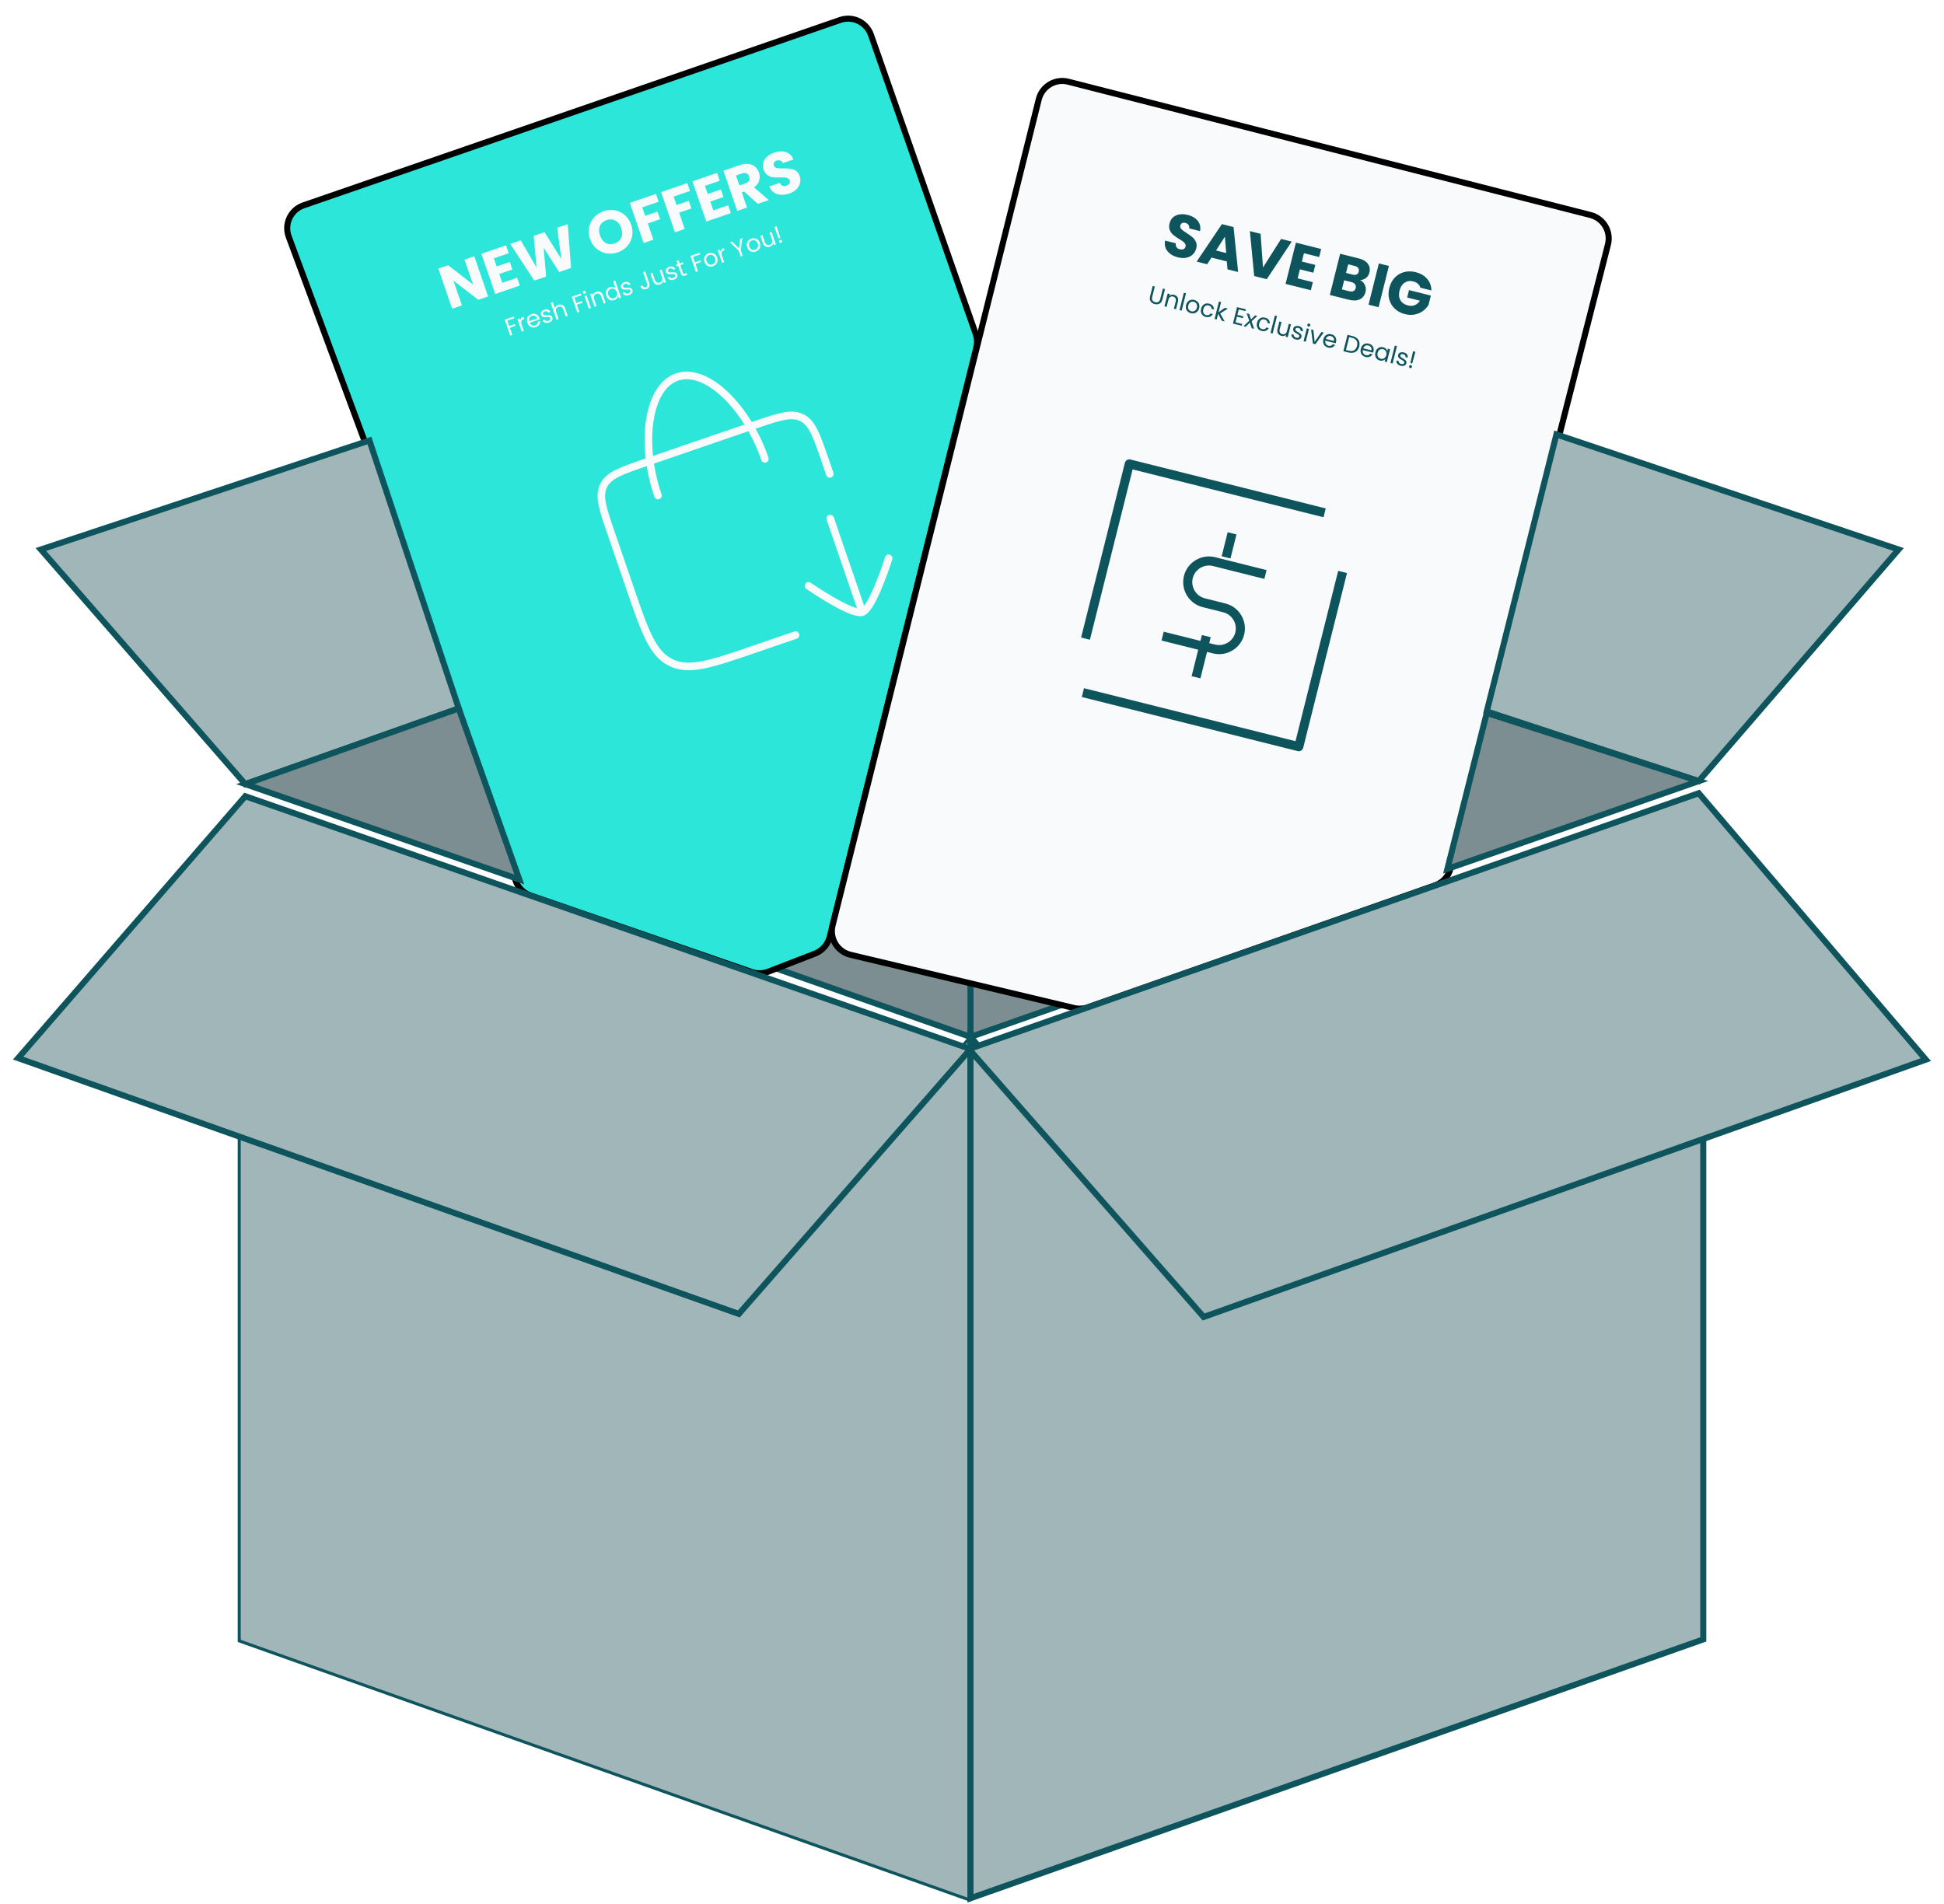 <svg width="642" height="629" viewBox="0 0 642 629" fill="none" xmlns="http://www.w3.org/2000/svg">
<path d="M79 542V371.5L244 431L320 343V627.5L79 542Z" fill="#A1B6B9" stroke="#0E545C"/>
<path d="M251 318L273.5 309.5L320.5 320.69L357.5 329.5L320.5 342.5L251 318Z" fill="#7C8E91"/>
<path d="M320.5 342.5L357.5 329.5L320.5 320.69M320.5 342.5V320.69M320.5 342.5L251 318L273.5 309.5L320.5 320.69" stroke="#0E545C" stroke-width="2"/>
<g filter="url(#filter0_d_826_348)">
<path d="M287.633 7.518L322.21 106.244C322.725 107.716 322.799 109.306 322.423 110.82L274.003 305.467C273.374 307.995 271.553 310.059 269.123 310.998L253.731 316.945C251.968 317.626 250.02 317.661 248.233 317.043L175.188 291.776C172.861 290.971 171.033 289.138 170.235 286.808L122 146L95.347 74.172C93.785 69.964 95.992 65.294 100.235 63.828L277.471 2.601C281.634 1.163 286.177 3.361 287.633 7.518Z" fill="#2CE6D9"/>
<path d="M287.633 7.518L322.21 106.244C322.725 107.716 322.799 109.306 322.423 110.82L274.003 305.467C273.374 307.995 271.553 310.059 269.123 310.998L253.731 316.945C251.968 317.626 250.02 317.661 248.233 317.043L175.188 291.776C172.861 290.971 171.033 289.138 170.235 286.808L122 146L95.347 74.172C93.785 69.964 95.992 65.294 100.235 63.828L277.471 2.601C281.634 1.163 286.177 3.361 287.633 7.518Z" stroke="black" stroke-width="2"/>
</g>
<g filter="url(#filter1_d_826_348)">
<path d="M531.024 76.75L514 143.5L479.047 282.825C478.393 285.432 476.474 287.536 473.939 288.426L359.218 328.721C357.77 329.23 356.206 329.311 354.714 328.956L280.867 311.373C276.536 310.342 273.88 305.973 274.958 301.654L343.052 28.804C344.126 24.501 348.496 21.893 352.793 22.99L525.251 67.022C529.531 68.114 532.115 72.469 531.024 76.75Z" fill="#F8FAFB"/>
<path d="M531.024 76.75L514 143.5L479.047 282.825C478.393 285.432 476.474 287.536 473.939 288.426L359.218 328.721C357.77 329.23 356.206 329.311 354.714 328.956L280.867 311.373C276.536 310.342 273.88 305.973 274.958 301.654L343.052 28.804C344.126 24.501 348.496 21.893 352.793 22.99L525.251 67.022C529.531 68.114 532.115 72.469 531.024 76.75Z" stroke="black" stroke-width="2"/>
</g>
<path d="M627 181.5L561 258L491 235L514 143.5L627 181.5Z" fill="#A1B6B9" stroke="#0E545C" stroke-width="2"/>
<path d="M491 235.5L561 258L478 287L491 235.5Z" fill="#7C8E91" stroke="#0E545C" stroke-width="2"/>
<path d="M13.5 181.5L81 259L151.5 234L122 145.5L13.5 181.5Z" fill="#A1B6B9" stroke="#0E545C" stroke-width="2"/>
<path d="M151.5 234L81 259L171.5 290.5L151.5 234Z" fill="#7C8E91" stroke="#0E545C" stroke-width="2"/>
<path d="M320.5 627V342.5L398 431L562.5 372V541.5L320.5 627Z" fill="#A1B6B9" stroke="#0E545C" stroke-width="2"/>
<g filter="url(#filter2_d_826_348)">
<path d="M244 430L320.5 342.5L81 259L6 345.5L244 430Z" fill="#A1B6B9"/>
<path d="M244 430L320.5 342.5L81 259L6 345.5L244 430Z" stroke="#0E545C" stroke-width="2"/>
</g>
<g filter="url(#filter3_d_826_348)">
<path d="M397.5 431L320 342.5L561 258L636 346L397.5 431Z" fill="#A1B6B9"/>
<path d="M397.5 431L320 342.5L561 258L636 346L397.5 431Z" stroke="#0E545C" stroke-width="2"/>
</g>
<path d="M389.041 85.012C388.045 84.763 387.193 84.377 386.485 83.856C385.778 83.335 385.264 82.698 384.944 81.944C384.637 81.194 384.583 80.369 384.781 79.47L388.311 80.355C388.237 80.873 388.314 81.304 388.543 81.65C388.776 81.984 389.132 82.21 389.61 82.33C390.102 82.453 390.517 82.441 390.857 82.292C391.2 82.13 391.421 81.849 391.522 81.448C391.606 81.112 391.559 80.805 391.382 80.527C391.217 80.252 390.984 80.001 390.684 79.774C390.396 79.551 389.971 79.273 389.408 78.939C388.597 78.447 387.947 77.996 387.459 77.585C386.971 77.174 386.593 76.653 386.325 76.022C386.057 75.391 386.03 74.649 386.244 73.796C386.562 72.528 387.269 71.654 388.365 71.173C389.465 70.679 390.752 70.616 392.227 70.986C393.727 71.362 394.845 72.027 395.582 72.981C396.322 73.923 396.564 75.042 396.308 76.338L392.719 75.439C392.803 74.993 392.727 74.61 392.491 74.289C392.259 73.956 391.91 73.731 391.444 73.614C391.043 73.514 390.692 73.543 390.391 73.701C390.094 73.847 389.895 74.12 389.794 74.521C389.684 74.96 389.805 75.355 390.157 75.704C390.51 76.054 391.09 76.481 391.898 76.986C392.703 77.504 393.343 77.967 393.818 78.374C394.306 78.785 394.686 79.3 394.957 79.918C395.228 80.535 395.262 81.252 395.058 82.067C394.863 82.843 394.486 83.497 393.926 84.03C393.38 84.567 392.684 84.929 391.84 85.116C390.996 85.303 390.063 85.268 389.041 85.012ZM405.164 86.352L400.081 85.078L398.663 87.279L395.191 86.409L403.531 74.025L407.373 74.988L408.887 89.842L405.376 88.962L405.164 86.352ZM404.952 83.577L404.514 78.168L401.596 82.736L404.952 83.577ZM426.585 79.803L418.341 92.211L414.189 91.171L412.772 76.341L416.303 77.226L417.101 88.354L423.073 78.923L426.585 79.803ZM430.622 83.639L429.932 86.394L434.375 87.508L433.733 90.069L429.29 88.955L428.541 91.943L433.566 93.202L432.9 95.86L424.558 93.769L427.971 80.15L436.313 82.241L435.647 84.899L430.622 83.639ZM449.16 92.512C449.907 92.878 450.442 93.431 450.765 94.172C451.091 94.9 451.155 95.658 450.957 96.447C450.672 97.585 450.044 98.39 449.074 98.862C448.12 99.324 446.931 99.376 445.509 99.02L439.165 97.43L442.578 83.811L448.708 85.347C450.092 85.694 451.093 86.282 451.71 87.11C452.34 87.942 452.519 88.9 452.247 89.987C452.046 90.789 451.665 91.401 451.106 91.825C450.559 92.251 449.91 92.48 449.16 92.512ZM444.515 90.152L446.687 90.697C447.231 90.833 447.674 90.82 448.016 90.659C448.375 90.487 448.613 90.169 448.73 89.703C448.847 89.238 448.787 88.845 448.551 88.525C448.328 88.207 447.945 87.981 447.402 87.845L445.229 87.3L444.515 90.152ZM445.598 96.197C446.154 96.336 446.611 96.32 446.97 96.149C447.346 95.968 447.593 95.638 447.713 95.16C447.833 94.681 447.765 94.266 447.51 93.913C447.268 93.564 446.869 93.319 446.312 93.18L443.907 92.577L443.153 95.584L445.598 96.197ZM458.683 87.847L455.27 101.466L451.953 100.635L455.366 87.016L458.683 87.847ZM469.049 95.022C468.916 94.508 468.647 94.076 468.239 93.727C467.848 93.368 467.342 93.11 466.721 92.955C465.648 92.686 464.699 92.826 463.874 93.375C463.052 93.911 462.494 94.768 462.199 95.945C461.884 97.199 461.974 98.267 462.469 99.147C462.979 100.017 463.829 100.601 465.019 100.899C465.834 101.103 466.571 101.068 467.231 100.794C467.904 100.522 468.467 100.031 468.92 99.32L464.71 98.265L465.323 95.821L472.54 97.629L471.766 100.714C471.313 101.48 470.7 102.144 469.927 102.706C469.167 103.272 468.279 103.661 467.263 103.874C466.248 104.087 465.171 104.051 464.033 103.765C462.688 103.428 461.558 102.836 460.643 101.988C459.745 101.131 459.129 100.103 458.797 98.907C458.477 97.713 458.486 96.444 458.823 95.099C459.16 93.754 459.751 92.63 460.596 91.729C461.456 90.817 462.484 90.202 463.677 89.882C464.874 89.55 466.145 89.552 467.49 89.889C469.119 90.298 470.391 91.036 471.306 92.104C472.233 93.174 472.703 94.454 472.715 95.941L469.049 95.022Z" fill="#0E545C"/>
<path d="M161.196 97.919L157.962 99.03L149.74 92.697L152.552 100.888L149.317 101.998L144.758 88.719L147.992 87.609L156.228 93.98L153.402 85.751L156.637 84.64L161.196 97.919ZM163.106 85.316L164.028 88.002L168.36 86.515L169.218 89.012L164.886 90.499L165.886 93.412L170.785 91.73L171.675 94.322L163.541 97.114L158.982 83.835L167.116 81.043L168.005 83.634L163.106 85.316ZM187.488 74.047L188.586 88.515L184.671 89.859L179.551 81.848L180.358 91.34L176.442 92.685L168.516 80.562L171.977 79.373L177.207 88.383L176.252 77.905L179.809 76.684L185.397 85.571L184.008 75.243L187.488 74.047ZM204.004 83.369C202.756 83.798 201.509 83.902 200.263 83.681C199.03 83.456 197.926 82.933 196.953 82.111C195.989 81.272 195.283 80.203 194.837 78.904C194.391 77.605 194.294 76.335 194.544 75.093C194.807 73.847 195.356 72.756 196.19 71.821C197.038 70.881 198.086 70.197 199.334 69.769C200.583 69.34 201.824 69.238 203.057 69.463C204.303 69.684 205.4 70.209 206.347 71.04C207.308 71.866 208.011 72.929 208.457 74.228C208.903 75.527 209.003 76.803 208.757 78.058C208.507 79.3 207.964 80.388 207.129 81.323C206.294 82.259 205.253 82.941 204.004 83.369ZM202.991 80.418C204.05 80.055 204.774 79.411 205.162 78.489C205.563 77.562 205.564 76.518 205.166 75.358C204.763 74.185 204.121 73.362 203.24 72.889C202.367 72.4 201.4 72.337 200.341 72.701C199.269 73.069 198.531 73.71 198.126 74.624C197.733 75.534 197.741 76.582 198.148 77.767C198.55 78.94 199.188 79.772 200.061 80.261C200.943 80.734 201.919 80.786 202.991 80.418ZM216.634 64.04L217.524 66.631L212.114 68.489L213.075 71.289L217.123 69.899L217.987 72.415L213.939 73.804L215.784 79.177L212.549 80.287L207.99 67.008L216.634 64.04ZM226.979 60.488L227.869 63.08L222.459 64.937L223.42 67.737L227.468 66.347L228.332 68.863L224.284 70.252L226.129 75.625L222.894 76.735L218.334 63.456L226.979 60.488ZM232.804 61.385L233.726 64.071L238.058 62.584L238.915 65.081L234.583 66.568L235.583 69.481L240.483 67.799L241.372 70.391L233.239 73.183L228.679 59.904L236.813 57.111L237.703 59.703L232.804 61.385ZM250.244 67.344L245.761 63.28L244.986 63.546L246.707 68.559L243.472 69.669L238.913 56.39L244.342 54.526C245.389 54.167 246.34 54.045 247.197 54.159C248.067 54.269 248.795 54.583 249.382 55.101C249.964 55.606 250.389 56.249 250.658 57.031C250.961 57.914 250.979 58.789 250.713 59.655C250.459 60.518 249.897 61.261 249.025 61.884L253.895 66.091L250.244 67.344ZM244.2 61.257L246.205 60.569C246.798 60.365 247.189 60.069 247.38 59.679C247.583 59.285 247.594 58.823 247.412 58.294C247.238 57.789 246.951 57.444 246.549 57.258C246.159 57.067 245.668 57.074 245.075 57.277L243.07 57.966L244.2 61.257ZM260.662 63.915C259.691 64.249 258.767 64.39 257.89 64.339C257.012 64.287 256.234 64.033 255.555 63.575C254.889 63.113 254.394 62.452 254.07 61.59L257.513 60.408C257.732 60.883 258.032 61.202 258.413 61.368C258.79 61.52 259.211 61.516 259.678 61.356C260.157 61.192 260.499 60.955 260.702 60.645C260.902 60.323 260.935 59.966 260.8 59.575C260.688 59.247 260.481 59.015 260.181 58.879C259.893 58.738 259.561 58.654 259.185 58.628C258.822 58.598 258.314 58.596 257.661 58.623C256.713 58.653 255.922 58.628 255.289 58.55C254.655 58.471 254.055 58.24 253.486 57.857C252.918 57.475 252.491 56.867 252.205 56.035C251.78 54.799 251.897 53.68 252.554 52.679C253.207 51.666 254.252 50.912 255.69 50.419C257.153 49.916 258.453 49.864 259.591 50.263C260.724 50.65 261.537 51.456 262.029 52.683L258.529 53.884C258.357 53.464 258.084 53.184 257.712 53.044C257.335 52.892 256.92 52.893 256.466 53.049C256.075 53.183 255.797 53.399 255.631 53.695C255.46 53.979 255.442 54.317 255.577 54.708C255.724 55.137 256.04 55.401 256.526 55.502C257.012 55.603 257.731 55.646 258.684 55.629C259.641 55.624 260.43 55.663 261.051 55.746C261.684 55.825 262.282 56.05 262.847 56.42C263.411 56.79 263.829 57.372 264.102 58.167C264.362 58.923 264.402 59.678 264.223 60.43C264.057 61.178 263.671 61.86 263.065 62.477C262.46 63.094 261.659 63.573 260.662 63.915Z" fill="#F8FAFB"/>
<path d="M381.373 94.644L380.515 98.066C380.395 98.547 380.421 98.933 380.596 99.225C380.776 99.517 381.075 99.716 381.494 99.821C381.908 99.925 382.26 99.889 382.551 99.715C382.848 99.542 383.056 99.215 383.177 98.733L384.034 95.311L384.741 95.488L383.885 98.903C383.772 99.353 383.586 99.71 383.327 99.975C383.07 100.235 382.767 100.401 382.419 100.473C382.076 100.547 381.713 100.536 381.331 100.44C380.948 100.344 380.62 100.182 380.347 99.954C380.08 99.728 379.893 99.439 379.789 99.088C379.691 98.734 379.698 98.332 379.811 97.882L380.667 94.467L381.373 94.644ZM387.72 97.381C388.238 97.511 388.617 97.774 388.859 98.17C389.102 98.561 389.149 99.051 389.001 99.641L388.373 102.147L387.675 101.972L388.278 99.566C388.384 99.142 388.359 98.792 388.203 98.517C388.048 98.236 387.786 98.049 387.419 97.957C387.047 97.864 386.72 97.906 386.439 98.083C386.164 98.261 385.97 98.573 385.859 99.018L385.269 101.369L384.563 101.192L385.629 96.94L386.335 97.117L386.183 97.722C386.377 97.54 386.608 97.419 386.876 97.359C387.149 97.301 387.431 97.309 387.72 97.381ZM391.672 96.871L390.233 102.613L389.527 102.436L390.966 96.694L391.672 96.871ZM393.274 103.449C392.875 103.35 392.536 103.168 392.255 102.906C391.98 102.644 391.791 102.324 391.687 101.947C391.591 101.565 391.597 101.154 391.707 100.715C391.816 100.28 392.005 99.921 392.275 99.636C392.55 99.348 392.873 99.157 393.243 99.062C393.614 98.963 394.002 98.964 394.405 99.065C394.809 99.166 395.151 99.348 395.431 99.611C395.713 99.868 395.906 100.186 396.009 100.564C396.118 100.943 396.117 101.352 396.006 101.792C395.896 102.232 395.701 102.595 395.42 102.882C395.145 103.165 394.82 103.356 394.444 103.454C394.067 103.552 393.677 103.551 393.274 103.449ZM393.429 102.829C393.683 102.892 393.936 102.892 394.188 102.829C394.44 102.766 394.663 102.632 394.857 102.428C395.057 102.225 395.199 101.953 395.285 101.611C395.37 101.27 395.376 100.963 395.301 100.691C395.226 100.42 395.094 100.2 394.905 100.032C394.718 99.858 394.497 99.74 394.244 99.676C393.985 99.611 393.732 99.611 393.485 99.676C393.245 99.736 393.03 99.869 392.841 100.075C392.652 100.281 392.515 100.554 392.429 100.895C392.342 101.242 392.331 101.55 392.396 101.819C392.465 102.089 392.591 102.311 392.774 102.483C392.957 102.65 393.176 102.765 393.429 102.829ZM396.671 101.959C396.781 101.519 396.965 101.158 397.223 100.876C397.482 100.589 397.789 100.394 398.145 100.291C398.506 100.189 398.888 100.188 399.291 100.29C399.814 100.42 400.212 100.655 400.484 100.993C400.762 101.332 400.899 101.74 400.895 102.217L400.134 102.027C400.127 101.75 400.036 101.51 399.861 101.307C399.692 101.105 399.452 100.965 399.142 100.887C398.738 100.786 398.377 100.844 398.059 101.061C397.742 101.273 397.52 101.632 397.393 102.139C397.264 102.652 397.289 103.078 397.468 103.42C397.646 103.762 397.937 103.983 398.34 104.084C398.651 104.162 398.928 104.154 399.171 104.061C399.414 103.968 399.608 103.797 399.753 103.548L400.514 103.738C400.291 104.144 399.976 104.436 399.568 104.615C399.162 104.788 398.703 104.81 398.191 104.682C397.787 104.581 397.45 104.4 397.18 104.14C396.915 103.881 396.736 103.564 396.643 103.189C396.55 102.814 396.56 102.403 396.671 101.959ZM403.488 105.935L402.291 103.639L401.82 105.517L401.114 105.34L402.553 99.598L403.259 99.775L402.413 103.15L404.523 101.675L405.509 101.922L402.976 103.539L404.451 106.176L403.488 105.935ZM409.094 102.202L408.641 104.01L410.612 104.504L410.466 105.086L408.495 104.592L408.028 106.454L410.232 107.007L410.086 107.589L407.176 106.859L408.534 101.443L411.444 102.172L411.298 102.754L409.094 102.202ZM413.374 108.413L412.762 106.577L411.395 107.917L410.658 107.732L412.561 105.966L411.724 103.48L412.523 103.68L413.137 105.508L414.494 104.174L415.231 104.359L413.339 106.119L414.173 108.613L413.374 108.413ZM415.139 106.587C415.249 106.147 415.433 105.786 415.691 105.505C415.95 105.218 416.257 105.022 416.613 104.919C416.974 104.817 417.356 104.817 417.759 104.918C418.282 105.049 418.68 105.283 418.952 105.621C419.23 105.96 419.367 106.368 419.363 106.846L418.602 106.655C418.595 106.378 418.504 106.138 418.329 105.935C418.16 105.733 417.92 105.593 417.61 105.515C417.206 105.414 416.845 105.472 416.527 105.689C416.21 105.901 415.988 106.261 415.861 106.768C415.732 107.28 415.757 107.707 415.936 108.049C416.114 108.39 416.405 108.611 416.808 108.713C417.119 108.79 417.396 108.783 417.639 108.69C417.882 108.597 418.076 108.426 418.221 108.176L418.982 108.367C418.759 108.773 418.444 109.065 418.036 109.243C417.63 109.416 417.171 109.438 416.659 109.31C416.255 109.209 415.918 109.028 415.648 108.768C415.383 108.509 415.204 108.192 415.111 107.817C415.018 107.442 415.028 107.032 415.139 106.587ZM421.727 104.403L420.288 110.145L419.582 109.968L421.021 104.226L421.727 104.403ZM426.328 107.14L425.263 111.392L424.557 111.215L424.714 110.587C424.525 110.77 424.293 110.894 424.019 110.957C423.751 111.016 423.473 111.01 423.183 110.937C422.852 110.854 422.571 110.712 422.341 110.512C422.112 110.306 421.955 110.046 421.868 109.733C421.787 109.421 421.795 109.069 421.894 108.676L422.518 106.185L423.217 106.36L422.616 108.758C422.511 109.177 422.536 109.527 422.691 109.807C422.847 110.083 423.109 110.267 423.476 110.359C423.854 110.454 424.181 110.412 424.456 110.233C424.732 110.055 424.925 109.743 425.037 109.299L425.622 106.963L426.328 107.14ZM427.943 112.138C427.617 112.057 427.338 111.929 427.107 111.755C426.877 111.577 426.711 111.37 426.611 111.136C426.511 110.897 426.486 110.646 426.535 110.383L427.265 110.566C427.232 110.783 427.287 110.981 427.429 111.16C427.577 111.34 427.795 111.466 428.085 111.539C428.354 111.606 428.581 111.6 428.766 111.52C428.951 111.44 429.066 111.309 429.112 111.128C429.158 110.942 429.11 110.784 428.966 110.654C428.824 110.52 428.591 110.365 428.266 110.19C427.971 110.028 427.733 109.881 427.552 109.748C427.378 109.61 427.239 109.441 427.136 109.239C427.039 109.033 427.025 108.793 427.093 108.519C427.148 108.302 427.262 108.119 427.437 107.97C427.612 107.822 427.831 107.725 428.095 107.681C428.36 107.632 428.645 107.646 428.951 107.723C429.421 107.841 429.772 108.055 430.002 108.366C430.232 108.676 430.305 109.041 430.222 109.46L429.516 109.283C429.556 109.057 429.511 108.855 429.379 108.679C429.252 108.505 429.052 108.383 428.778 108.314C428.524 108.251 428.309 108.255 428.131 108.326C427.954 108.397 427.844 108.52 427.799 108.696C427.764 108.836 427.779 108.963 427.844 109.078C427.915 109.19 428.011 109.291 428.131 109.381C428.258 109.468 428.434 109.575 428.66 109.704C428.945 109.863 429.172 110.008 429.343 110.139C429.515 110.264 429.648 110.424 429.742 110.618C429.842 110.813 429.862 111.041 429.802 111.301C429.744 111.534 429.627 111.727 429.451 111.881C429.275 112.035 429.054 112.136 428.789 112.185C428.53 112.23 428.248 112.215 427.943 112.138ZM432.113 107.855C431.978 107.822 431.876 107.747 431.806 107.63C431.737 107.514 431.719 107.388 431.752 107.254C431.786 107.119 431.861 107.017 431.978 106.947C432.094 106.878 432.22 106.859 432.354 106.893C432.483 106.926 432.58 106.999 432.645 107.115C432.715 107.231 432.733 107.356 432.699 107.491C432.665 107.625 432.59 107.728 432.474 107.797C432.363 107.869 432.242 107.888 432.113 107.855ZM432.281 108.632L431.215 112.884L430.509 112.707L431.575 108.455L432.281 108.632ZM434.165 112.931L436.387 109.661L437.14 109.849L434.406 113.684L433.583 113.477L432.98 108.807L433.741 108.997L434.165 112.931ZM441.223 112.959C441.189 113.094 441.145 113.234 441.092 113.38L437.693 112.528C437.614 112.954 437.674 113.318 437.873 113.621C438.079 113.92 438.368 114.116 438.74 114.209C439.045 114.286 439.316 114.279 439.553 114.19C439.796 114.097 439.989 113.942 440.132 113.725L440.892 113.915C440.676 114.296 440.365 114.572 439.958 114.745C439.553 114.913 439.097 114.934 438.59 114.807C438.187 114.706 437.848 114.524 437.572 114.263C437.302 114.003 437.118 113.684 437.02 113.308C436.923 112.926 436.93 112.516 437.04 112.076C437.15 111.636 437.335 111.273 437.593 110.986C437.852 110.699 438.162 110.507 438.521 110.41C438.887 110.309 439.277 110.311 439.691 110.414C440.095 110.516 440.43 110.693 440.696 110.947C440.962 111.2 441.139 111.503 441.227 111.855C441.321 112.203 441.32 112.571 441.223 112.959ZM440.53 112.629C440.598 112.36 440.596 112.115 440.525 111.893C440.455 111.667 440.329 111.479 440.147 111.329C439.971 111.175 439.759 111.066 439.51 111.004C439.153 110.915 438.82 110.952 438.509 111.116C438.204 111.282 437.982 111.562 437.845 111.956L440.53 112.629ZM446.689 111.014C447.279 111.162 447.761 111.4 448.134 111.731C448.514 112.057 448.767 112.453 448.892 112.918C449.023 113.385 449.018 113.896 448.88 114.449C448.741 115.003 448.504 115.455 448.169 115.805C447.84 116.152 447.431 116.379 446.942 116.487C446.46 116.592 445.923 116.57 445.334 116.422L443.65 116L445.005 110.592L446.689 111.014ZM445.48 115.84C446.178 116.015 446.757 115.965 447.216 115.69C447.677 115.41 447.991 114.936 448.158 114.268C448.327 113.596 448.272 113.024 447.994 112.553C447.722 112.083 447.239 111.762 446.545 111.588L445.568 111.343L444.502 115.595L445.48 115.84ZM453.59 116.059C453.556 116.193 453.513 116.333 453.46 116.48L450.061 115.628C449.982 116.053 450.042 116.417 450.241 116.72C450.446 117.019 450.735 117.215 451.108 117.309C451.413 117.385 451.684 117.379 451.921 117.29C452.164 117.197 452.357 117.042 452.499 116.824L453.26 117.015C453.043 117.395 452.732 117.672 452.326 117.845C451.921 118.013 451.465 118.033 450.958 117.906C450.554 117.805 450.215 117.624 449.94 117.362C449.669 117.102 449.485 116.784 449.387 116.407C449.29 116.026 449.297 115.615 449.407 115.175C449.518 114.736 449.702 114.372 449.961 114.085C450.22 113.798 450.529 113.606 450.889 113.509C451.255 113.409 451.645 113.41 452.059 113.514C452.462 113.615 452.797 113.793 453.063 114.046C453.33 114.3 453.507 114.603 453.595 114.955C453.689 115.303 453.687 115.671 453.59 116.059ZM452.898 115.728C452.965 115.459 452.963 115.214 452.892 114.993C452.822 114.767 452.696 114.578 452.514 114.428C452.338 114.274 452.126 114.166 451.878 114.104C451.521 114.014 451.187 114.052 450.877 114.216C450.571 114.381 450.35 114.661 450.213 115.055L452.898 115.728ZM454.221 116.374C454.33 115.939 454.514 115.581 454.771 115.299C455.03 115.012 455.335 114.816 455.685 114.712C456.041 114.608 456.408 114.604 456.785 114.699C457.158 114.792 457.461 114.953 457.695 115.182C457.929 115.411 458.083 115.664 458.157 115.941L458.351 115.165L459.065 115.344L457.999 119.597L457.285 119.418L457.484 118.626C457.282 118.84 457.02 118.994 456.7 119.089C456.385 119.181 456.044 119.181 455.677 119.089C455.299 118.994 454.981 118.816 454.723 118.553C454.464 118.29 454.289 117.969 454.197 117.588C454.106 117.208 454.114 116.803 454.221 116.374ZM457.82 117.284C457.9 116.963 457.906 116.667 457.836 116.397C457.766 116.127 457.636 115.901 457.445 115.722C457.26 115.538 457.035 115.413 456.772 115.347C456.508 115.281 456.252 115.282 456.003 115.352C455.755 115.422 455.536 115.559 455.347 115.765C455.158 115.971 455.023 116.234 454.943 116.554C454.861 116.88 454.855 117.181 454.923 117.457C454.993 117.727 455.12 117.954 455.305 118.138C455.491 118.317 455.716 118.439 455.98 118.505C456.244 118.571 456.5 118.569 456.748 118.5C457.003 118.426 457.225 118.286 457.414 118.081C457.604 117.87 457.74 117.604 457.82 117.284ZM461.338 114.33L459.899 120.073L459.193 119.896L460.632 114.153L461.338 114.33ZM462.59 120.821C462.264 120.74 461.986 120.612 461.754 120.439C461.524 120.26 461.359 120.054 461.258 119.819C461.158 119.58 461.133 119.329 461.183 119.067L461.912 119.249C461.88 119.467 461.934 119.665 462.077 119.843C462.224 120.023 462.442 120.149 462.732 120.222C463.001 120.289 463.228 120.283 463.413 120.203C463.598 120.123 463.713 119.992 463.759 119.811C463.805 119.625 463.757 119.467 463.614 119.338C463.471 119.203 463.238 119.048 462.913 118.874C462.619 118.712 462.381 118.564 462.2 118.431C462.025 118.294 461.886 118.124 461.783 117.922C461.686 117.716 461.672 117.477 461.74 117.202C461.795 116.985 461.91 116.802 462.084 116.653C462.259 116.505 462.478 116.409 462.742 116.365C463.007 116.316 463.293 116.329 463.598 116.406C464.069 116.524 464.419 116.738 464.649 117.049C464.879 117.359 464.953 117.724 464.87 118.143L464.163 117.966C464.204 117.74 464.158 117.539 464.026 117.363C463.899 117.188 463.699 117.066 463.425 116.998C463.171 116.934 462.956 116.938 462.779 117.009C462.601 117.08 462.491 117.203 462.447 117.379C462.412 117.519 462.426 117.646 462.491 117.762C462.562 117.873 462.658 117.974 462.778 118.064C462.905 118.151 463.081 118.259 463.308 118.387C463.592 118.546 463.82 118.691 463.99 118.822C464.162 118.947 464.295 119.107 464.39 119.301C464.489 119.497 464.509 119.724 464.449 119.984C464.391 120.217 464.274 120.41 464.098 120.564C463.922 120.718 463.701 120.82 463.436 120.869C463.177 120.914 462.895 120.898 462.59 120.821ZM467.428 116.211L466.37 120.07L465.78 119.922L466.667 116.021L467.428 116.211ZM465.711 121.579C465.577 121.545 465.475 121.47 465.405 121.354C465.335 121.237 465.317 121.112 465.351 120.977C465.385 120.843 465.46 120.741 465.576 120.671C465.693 120.601 465.818 120.583 465.953 120.617C466.082 120.649 466.179 120.723 466.243 120.838C466.313 120.955 466.331 121.08 466.298 121.215C466.264 121.349 466.189 121.451 466.072 121.521C465.961 121.592 465.841 121.611 465.711 121.579Z" fill="#0E545C"/>
<path d="M169.676 104.566L169.868 105.126L167.575 105.913L168.186 107.692L170.047 107.053L170.239 107.612L168.378 108.252L169.194 110.627L168.505 110.864L166.695 105.59L169.676 104.566ZM171.814 105.845C171.854 105.567 171.962 105.324 172.139 105.116C172.321 104.907 172.573 104.747 172.896 104.636L173.14 105.348L172.959 105.41C172.187 105.675 171.945 106.226 172.232 107.063L173.007 109.318L172.318 109.555L170.894 105.408L171.583 105.172L171.814 105.845ZM178.158 105.054C178.203 105.186 178.243 105.327 178.278 105.478L174.964 106.616C175.129 107.016 175.378 107.289 175.71 107.434C176.045 107.573 176.394 107.58 176.757 107.455C177.055 107.353 177.279 107.2 177.429 106.996C177.582 106.786 177.659 106.551 177.66 106.291L178.402 106.036C178.427 106.473 178.317 106.875 178.071 107.241C177.823 107.603 177.452 107.868 176.957 108.038C176.564 108.173 176.18 108.206 175.807 108.137C175.439 108.066 175.111 107.899 174.824 107.637C174.534 107.37 174.316 107.022 174.169 106.593C174.022 106.164 173.979 105.759 174.039 105.377C174.1 104.996 174.255 104.666 174.503 104.389C174.756 104.105 175.083 103.894 175.487 103.755C175.88 103.62 176.258 103.586 176.619 103.654C176.981 103.722 177.294 103.879 177.56 104.126C177.828 104.367 178.028 104.676 178.158 105.054ZM177.397 105.155C177.307 104.893 177.172 104.688 176.992 104.541C176.81 104.389 176.602 104.3 176.367 104.274C176.136 104.24 175.899 104.265 175.657 104.348C175.309 104.468 175.049 104.681 174.878 104.988C174.712 105.293 174.679 105.648 174.779 106.054L177.397 105.155ZM181.324 106.539C181.006 106.648 180.703 106.693 180.414 106.673C180.124 106.649 179.873 106.566 179.661 106.425C179.447 106.278 179.289 106.081 179.187 105.834L179.899 105.59C179.99 105.79 180.144 105.926 180.36 105.998C180.582 106.069 180.834 106.056 181.116 105.959C181.379 105.868 181.566 105.739 181.677 105.572C181.789 105.404 181.814 105.231 181.753 105.055C181.691 104.873 181.564 104.767 181.374 104.737C181.181 104.701 180.901 104.699 180.534 104.729C180.198 104.754 179.918 104.76 179.694 104.747C179.473 104.727 179.264 104.66 179.067 104.548C178.874 104.428 178.731 104.234 178.639 103.967C178.567 103.755 178.563 103.539 178.629 103.319C178.694 103.1 178.825 102.899 179.023 102.719C179.219 102.533 179.465 102.389 179.763 102.287C180.222 102.13 180.632 102.118 180.995 102.253C181.357 102.388 181.617 102.654 181.776 103.051L181.087 103.287C180.998 103.076 180.85 102.932 180.643 102.856C180.442 102.779 180.207 102.786 179.94 102.878C179.693 102.962 179.514 103.083 179.405 103.239C179.295 103.395 179.269 103.559 179.328 103.731C179.375 103.867 179.457 103.966 179.574 104.027C179.694 104.081 179.829 104.114 179.979 104.124C180.133 104.128 180.339 104.122 180.599 104.106C180.924 104.085 181.194 104.082 181.408 104.099C181.621 104.111 181.82 104.172 182.005 104.283C182.194 104.393 182.335 104.573 182.427 104.823C182.505 105.05 182.512 105.276 182.448 105.501C182.384 105.726 182.255 105.931 182.059 106.117C181.867 106.296 181.622 106.436 181.324 106.539ZM184.394 100.688C184.707 100.581 185.013 100.552 185.312 100.602C185.609 100.646 185.874 100.778 186.107 100.997C186.345 101.214 186.53 101.514 186.662 101.898L187.501 104.342L186.82 104.575L186.015 102.23C185.873 101.816 185.661 101.536 185.38 101.391C185.097 101.24 184.776 101.226 184.418 101.349C184.055 101.473 183.804 101.686 183.665 101.988C183.531 102.288 183.538 102.654 183.687 103.088L184.474 105.381L183.786 105.617L181.863 100.018L182.552 99.782L183.253 101.825C183.317 101.566 183.447 101.338 183.644 101.14C183.847 100.941 184.097 100.791 184.394 100.688ZM191.813 96.965L192.006 97.525L189.713 98.312L190.324 100.091L192.185 99.451L192.377 100.011L190.516 100.651L191.332 103.026L190.643 103.263L188.832 97.989L191.813 96.965ZM193.156 97.012C193.025 97.057 192.899 97.049 192.777 96.99C192.655 96.93 192.571 96.835 192.526 96.704C192.481 96.573 192.489 96.446 192.548 96.324C192.608 96.202 192.703 96.118 192.834 96.073C192.96 96.03 193.082 96.039 193.199 96.101C193.321 96.16 193.404 96.256 193.449 96.387C193.494 96.518 193.487 96.644 193.428 96.766C193.373 96.887 193.283 96.968 193.156 97.012ZM193.721 97.571L195.144 101.717L194.456 101.954L193.032 97.807L193.721 97.571ZM196.888 96.399C197.393 96.225 197.854 96.239 198.273 96.439C198.689 96.635 198.996 97.02 199.194 97.595L200.033 100.039L199.352 100.273L198.547 97.927C198.405 97.513 198.193 97.234 197.912 97.088C197.629 96.937 197.308 96.923 196.95 97.046C196.587 97.17 196.336 97.383 196.197 97.685C196.063 97.985 196.07 98.352 196.219 98.785L197.006 101.078L196.318 101.314L194.894 97.168L195.583 96.931L195.785 97.522C195.849 97.263 195.977 97.036 196.169 96.84C196.366 96.643 196.606 96.496 196.888 96.399ZM200.183 97.653C200.038 97.229 199.996 96.829 200.059 96.452C200.119 96.07 200.268 95.74 200.505 95.461C200.747 95.181 201.055 94.977 201.428 94.848C201.751 94.737 202.077 94.71 202.407 94.766C202.734 94.817 203.013 94.939 203.242 95.13L202.489 92.936L203.185 92.697L205.107 98.296L204.411 98.535L204.144 97.756C204.092 98.05 203.961 98.324 203.749 98.577C203.535 98.825 203.249 99.01 202.891 99.133C202.523 99.26 202.156 99.284 201.791 99.207C201.431 99.127 201.109 98.953 200.825 98.684C200.541 98.415 200.327 98.071 200.183 97.653ZM203.697 96.455C203.589 96.142 203.433 95.891 203.227 95.702C203.021 95.514 202.789 95.396 202.531 95.349C202.276 95.296 202.019 95.314 201.762 95.402C201.505 95.49 201.291 95.631 201.121 95.825C200.95 96.019 200.842 96.254 200.796 96.529C200.749 96.804 200.78 97.098 200.887 97.411C200.996 97.729 201.154 97.984 201.362 98.178C201.568 98.367 201.798 98.488 202.053 98.541C202.307 98.59 202.562 98.57 202.819 98.481C203.077 98.393 203.29 98.252 203.461 98.058C203.634 97.858 203.744 97.62 203.791 97.344C203.835 97.064 203.804 96.767 203.697 96.455ZM207.762 97.461C207.444 97.57 207.141 97.615 206.853 97.596C206.562 97.571 206.311 97.488 206.099 97.347C205.885 97.2 205.727 97.004 205.626 96.757L206.337 96.512C206.428 96.712 206.582 96.848 206.798 96.921C207.02 96.991 207.272 96.978 207.555 96.881C207.817 96.791 208.004 96.662 208.115 96.494C208.227 96.326 208.252 96.154 208.192 95.977C208.129 95.796 208.003 95.69 207.812 95.659C207.619 95.624 207.339 95.621 206.972 95.652C206.636 95.677 206.356 95.682 206.132 95.669C205.911 95.649 205.702 95.583 205.505 95.47C205.312 95.35 205.169 95.157 205.078 94.889C205.005 94.678 205.001 94.462 205.067 94.242C205.132 94.022 205.264 93.822 205.461 93.641C205.657 93.456 205.903 93.312 206.201 93.21C206.66 93.052 207.071 93.041 207.433 93.176C207.795 93.311 208.055 93.577 208.214 93.973L207.525 94.21C207.436 93.998 207.288 93.854 207.081 93.778C206.88 93.701 206.646 93.708 206.378 93.8C206.131 93.885 205.953 94.005 205.843 94.162C205.733 94.318 205.707 94.481 205.766 94.653C205.813 94.789 205.895 94.888 206.012 94.949C206.132 95.004 206.267 95.036 206.417 95.047C206.571 95.051 206.777 95.044 207.037 95.029C207.362 95.007 207.632 95.005 207.846 95.021C208.059 95.033 208.258 95.094 208.443 95.206C208.633 95.315 208.773 95.495 208.865 95.746C208.943 95.973 208.95 96.199 208.886 96.424C208.822 96.649 208.693 96.854 208.497 97.04C208.305 97.218 208.06 97.359 207.762 97.461ZM213.086 89.661L214.424 93.558C214.573 93.992 214.559 94.386 214.382 94.74C214.203 95.089 213.894 95.339 213.455 95.49C213.011 95.642 212.61 95.633 212.253 95.462C211.894 95.287 211.635 94.969 211.478 94.51L212.166 94.274C212.26 94.529 212.397 94.716 212.579 94.835C212.765 94.951 212.987 94.965 213.245 94.877C213.502 94.788 213.667 94.647 213.742 94.452C213.814 94.252 213.81 94.034 213.728 93.797L212.39 89.9L213.086 89.661ZM218.507 89.06L219.931 93.207L219.242 93.443L219.032 92.83C218.973 93.087 218.846 93.317 218.651 93.519C218.459 93.715 218.221 93.861 217.939 93.958C217.616 94.069 217.304 94.103 217.001 94.06C216.697 94.013 216.424 93.881 216.181 93.665C215.942 93.448 215.758 93.148 215.626 92.765L214.792 90.336L215.473 90.102L216.276 92.44C216.416 92.849 216.628 93.129 216.911 93.279C217.192 93.425 217.512 93.437 217.87 93.314C218.238 93.187 218.489 92.974 218.623 92.675C218.757 92.375 218.75 92.008 218.601 91.574L217.819 89.297L218.507 89.06ZM222.585 92.372C222.267 92.481 221.964 92.526 221.675 92.506C221.385 92.482 221.134 92.399 220.921 92.258C220.708 92.111 220.55 91.914 220.448 91.667L221.159 91.423C221.251 91.623 221.404 91.759 221.621 91.831C221.843 91.902 222.095 91.889 222.377 91.792C222.639 91.702 222.826 91.573 222.938 91.405C223.049 91.237 223.075 91.064 223.014 90.888C222.952 90.706 222.825 90.6 222.634 90.57C222.442 90.534 222.162 90.532 221.794 90.562C221.459 90.587 221.179 90.593 220.954 90.58C220.733 90.56 220.524 90.494 220.328 90.381C220.134 90.261 219.992 90.067 219.9 89.8C219.827 89.588 219.824 89.372 219.889 89.153C219.955 88.933 220.086 88.733 220.284 88.552C220.479 88.366 220.726 88.222 221.023 88.12C221.482 87.963 221.893 87.951 222.255 88.086C222.617 88.222 222.878 88.487 223.037 88.884L222.348 89.12C222.258 88.909 222.11 88.765 221.904 88.689C221.702 88.612 221.468 88.619 221.201 88.711C220.954 88.796 220.775 88.916 220.665 89.072C220.555 89.228 220.53 89.392 220.589 89.564C220.635 89.7 220.717 89.799 220.834 89.86C220.954 89.915 221.09 89.947 221.24 89.958C221.393 89.961 221.6 89.955 221.859 89.939C222.185 89.918 222.455 89.915 222.669 89.932C222.882 89.944 223.08 90.005 223.265 90.116C223.455 90.226 223.596 90.406 223.687 90.657C223.765 90.884 223.772 91.109 223.709 91.334C223.645 91.559 223.515 91.765 223.32 91.95C223.127 92.129 222.882 92.269 222.585 92.372ZM224.658 87.583L225.497 90.027C225.566 90.229 225.658 90.358 225.773 90.414C225.887 90.465 226.05 90.455 226.261 90.382L226.768 90.208L226.968 90.79L226.348 91.003C225.965 91.135 225.647 91.145 225.394 91.035C225.142 90.924 224.947 90.667 224.808 90.263L223.969 87.819L223.432 88.004L223.237 87.436L223.774 87.252L223.416 86.208L224.104 85.971L224.463 87.016L225.545 86.644L225.74 87.212L224.658 87.583ZM230.99 83.514L231.183 84.074L228.89 84.861L229.5 86.639L231.362 86L231.554 86.56L229.693 87.199L230.508 89.575L229.82 89.811L228.009 84.537L230.99 83.514ZM235.464 87.949C235.076 88.083 234.693 88.116 234.314 88.048C233.941 87.979 233.608 87.814 233.315 87.554C233.026 87.287 232.808 86.939 232.661 86.51C232.515 86.086 232.478 85.682 232.549 85.296C232.623 84.904 232.789 84.568 233.048 84.287C233.305 84.002 233.631 83.791 234.024 83.656C234.418 83.521 234.804 83.487 235.182 83.555C235.559 83.617 235.893 83.779 236.186 84.039C236.483 84.298 236.706 84.642 236.853 85.07C237 85.499 237.034 85.91 236.955 86.304C236.879 86.691 236.71 87.028 236.448 87.316C236.186 87.603 235.858 87.814 235.464 87.949ZM235.257 87.344C235.504 87.259 235.716 87.121 235.893 86.931C236.07 86.74 236.184 86.507 236.236 86.23C236.292 85.951 236.263 85.645 236.149 85.312C236.035 84.979 235.872 84.719 235.661 84.532C235.451 84.345 235.22 84.233 234.97 84.194C234.719 84.151 234.469 84.172 234.222 84.257C233.97 84.343 233.758 84.481 233.586 84.67C233.417 84.852 233.309 85.08 233.263 85.356C233.216 85.631 233.25 85.935 233.365 86.268C233.481 86.606 233.639 86.87 233.84 87.061C234.046 87.249 234.272 87.366 234.518 87.411C234.763 87.451 235.009 87.429 235.257 87.344ZM237.969 83.131C238.008 82.852 238.117 82.609 238.293 82.402C238.475 82.193 238.728 82.033 239.051 81.922L239.295 82.633L239.113 82.696C238.341 82.961 238.099 83.512 238.387 84.349L239.161 86.604L238.473 86.84L237.049 82.694L237.737 82.458L237.969 83.131ZM245.194 78.637L244.604 82.511L245.287 84.501L244.599 84.737L243.915 82.747L241.063 80.055L241.827 79.793L244.045 82.017L244.43 78.9L245.194 78.637ZM249.563 83.109C249.174 83.242 248.791 83.275 248.413 83.208C248.039 83.138 247.706 82.974 247.414 82.713C247.125 82.446 246.907 82.098 246.759 81.669C246.614 81.245 246.576 80.841 246.647 80.456C246.721 80.064 246.888 79.727 247.147 79.447C247.404 79.161 247.729 78.951 248.123 78.816C248.516 78.681 248.902 78.647 249.28 78.714C249.657 78.777 249.992 78.938 250.284 79.198C250.582 79.457 250.804 79.801 250.951 80.23C251.098 80.659 251.132 81.07 251.053 81.463C250.978 81.85 250.808 82.188 250.546 82.475C250.284 82.762 249.956 82.974 249.563 83.109ZM249.355 82.503C249.602 82.418 249.814 82.281 249.991 82.09C250.168 81.9 250.283 81.666 250.334 81.389C250.391 81.11 250.362 80.804 250.247 80.471C250.133 80.138 249.971 79.879 249.76 79.692C249.549 79.504 249.319 79.392 249.069 79.354C248.817 79.31 248.567 79.331 248.32 79.416C248.068 79.503 247.856 79.64 247.684 79.829C247.515 80.011 247.408 80.24 247.361 80.515C247.315 80.79 247.349 81.094 247.463 81.427C247.579 81.765 247.737 82.03 247.938 82.22C248.144 82.409 248.37 82.526 248.617 82.571C248.862 82.611 249.108 82.588 249.355 82.503ZM254.824 76.591L256.248 80.737L255.56 80.974L255.349 80.361C255.291 80.618 255.164 80.847 254.968 81.05C254.776 81.245 254.539 81.392 254.256 81.489C253.933 81.6 253.621 81.634 253.319 81.591C253.015 81.543 252.741 81.411 252.498 81.196C252.26 80.979 252.075 80.678 251.943 80.295L251.109 77.866L251.79 77.632L252.593 79.971C252.733 80.379 252.945 80.659 253.228 80.81C253.509 80.956 253.829 80.967 254.187 80.844C254.555 80.718 254.807 80.505 254.94 80.205C255.074 79.905 255.067 79.538 254.918 79.105L254.136 76.827L254.824 76.591ZM256.493 74.758L257.709 78.569L257.133 78.767L255.751 75.012L256.493 74.758ZM257.979 80.194C257.848 80.239 257.721 80.231 257.599 80.172C257.477 80.112 257.393 80.017 257.348 79.886C257.303 79.754 257.311 79.628 257.37 79.506C257.43 79.384 257.525 79.3 257.657 79.255C257.783 79.212 257.904 79.221 258.021 79.282C258.143 79.342 258.227 79.438 258.272 79.569C258.317 79.7 258.309 79.826 258.25 79.948C258.195 80.069 258.105 80.15 257.979 80.194Z" fill="#F8FAFB"/>
<path d="M383.951 210.11L400.926 214.365C404.66 215.301 408.481 213.011 409.417 209.277C410.353 205.542 408.064 201.721 404.329 200.785L397.539 199.083C393.805 198.147 391.515 194.326 392.451 190.591C393.387 186.857 397.208 184.567 400.943 185.503L417.918 189.757M406.89 176.169L404.904 184.093M398.381 210.119L394.978 223.699M443.384 188.924L428.919 246.639L357.624 228.77M358.484 210.944L372.949 153.229L437.454 169.396" stroke="#0E545C" stroke-width="3" stroke-linejoin="round"/>
<path d="M262.719 209.773L249.477 214.319C234.912 219.32 227.629 221.82 221.552 218.85C215.474 215.879 212.974 208.596 207.973 194.031L201.911 176.376C199.053 168.052 197.625 163.894 199.324 160.419C201.022 156.945 205.18 155.517 213.504 152.659L248.814 140.535C257.138 137.677 261.296 136.25 264.771 137.948C268.245 139.646 269.673 143.804 272.531 152.129L274.046 156.542" stroke="#F8FAFB" stroke-width="2.5" stroke-linecap="round" stroke-linejoin="round"/>
<path d="M252.603 151.57C246.744 134.506 233.336 121.179 223.582 124.529C213.827 127.878 211.434 146.63 217.293 163.694M293.482 184.408C293.482 184.408 288.274 200.998 284.787 202.195C281.3 203.392 267 193.5 267 193.5M284.03 199.988L274.179 171.299" stroke="#F8FAFB" stroke-width="2.5" stroke-linecap="round" stroke-linejoin="round"/>
<defs>
<filter id="filter0_d_826_348" x="89.845" y="1.16" width="237.815" height="325.322" filterUnits="userSpaceOnUse" color-interpolation-filters="sRGB">
<feFlood flood-opacity="0" result="BackgroundImageFix"/>
<feColorMatrix in="SourceAlpha" type="matrix" values="0 0 0 0 0 0 0 0 0 0 0 0 0 0 0 0 0 0 127 0" result="hardAlpha"/>
<feOffset dy="4"/>
<feGaussianBlur stdDeviation="2"/>
<feComposite in2="hardAlpha" operator="out"/>
<feColorMatrix type="matrix" values="0 0 0 0 0 0 0 0 0 0 0 0 0 0 0 0 0 0 0.25 0"/>
<feBlend mode="normal" in2="BackgroundImageFix" result="effect1_dropShadow_826_348"/>
<feBlend mode="normal" in="SourceGraphic" in2="effect1_dropShadow_826_348" result="shape"/>
</filter>
<filter id="filter1_d_826_348" x="269.718" y="21.739" width="266.556" height="316.434" filterUnits="userSpaceOnUse" color-interpolation-filters="sRGB">
<feFlood flood-opacity="0" result="BackgroundImageFix"/>
<feColorMatrix in="SourceAlpha" type="matrix" values="0 0 0 0 0 0 0 0 0 0 0 0 0 0 0 0 0 0 127 0" result="hardAlpha"/>
<feOffset dy="4"/>
<feGaussianBlur stdDeviation="2"/>
<feComposite in2="hardAlpha" operator="out"/>
<feColorMatrix type="matrix" values="0 0 0 0 0 0 0 0 0 0 0 0 0 0 0 0 0 0 0.25 0"/>
<feBlend mode="normal" in2="BackgroundImageFix" result="effect1_dropShadow_826_348"/>
<feBlend mode="normal" in="SourceGraphic" in2="effect1_dropShadow_826_348" result="shape"/>
</filter>
<filter id="filter2_d_826_348" x="0.285" y="257.832" width="325.943" height="181.337" filterUnits="userSpaceOnUse" color-interpolation-filters="sRGB">
<feFlood flood-opacity="0" result="BackgroundImageFix"/>
<feColorMatrix in="SourceAlpha" type="matrix" values="0 0 0 0 0 0 0 0 0 0 0 0 0 0 0 0 0 0 127 0" result="hardAlpha"/>
<feOffset dy="4"/>
<feGaussianBlur stdDeviation="2"/>
<feComposite in2="hardAlpha" operator="out"/>
<feColorMatrix type="matrix" values="0 0 0 0 0 0 0 0 0 0 0 0 0 0 0 0 0 0 0.25 0"/>
<feBlend mode="normal" in2="BackgroundImageFix" result="effect1_dropShadow_826_348"/>
<feBlend mode="normal" in="SourceGraphic" in2="effect1_dropShadow_826_348" result="shape"/>
</filter>
<filter id="filter3_d_826_348" x="314.273" y="256.829" width="327.429" height="183.341" filterUnits="userSpaceOnUse" color-interpolation-filters="sRGB">
<feFlood flood-opacity="0" result="BackgroundImageFix"/>
<feColorMatrix in="SourceAlpha" type="matrix" values="0 0 0 0 0 0 0 0 0 0 0 0 0 0 0 0 0 0 127 0" result="hardAlpha"/>
<feOffset dy="4"/>
<feGaussianBlur stdDeviation="2"/>
<feComposite in2="hardAlpha" operator="out"/>
<feColorMatrix type="matrix" values="0 0 0 0 0 0 0 0 0 0 0 0 0 0 0 0 0 0 0.25 0"/>
<feBlend mode="normal" in2="BackgroundImageFix" result="effect1_dropShadow_826_348"/>
<feBlend mode="normal" in="SourceGraphic" in2="effect1_dropShadow_826_348" result="shape"/>
</filter>
</defs>
</svg>
